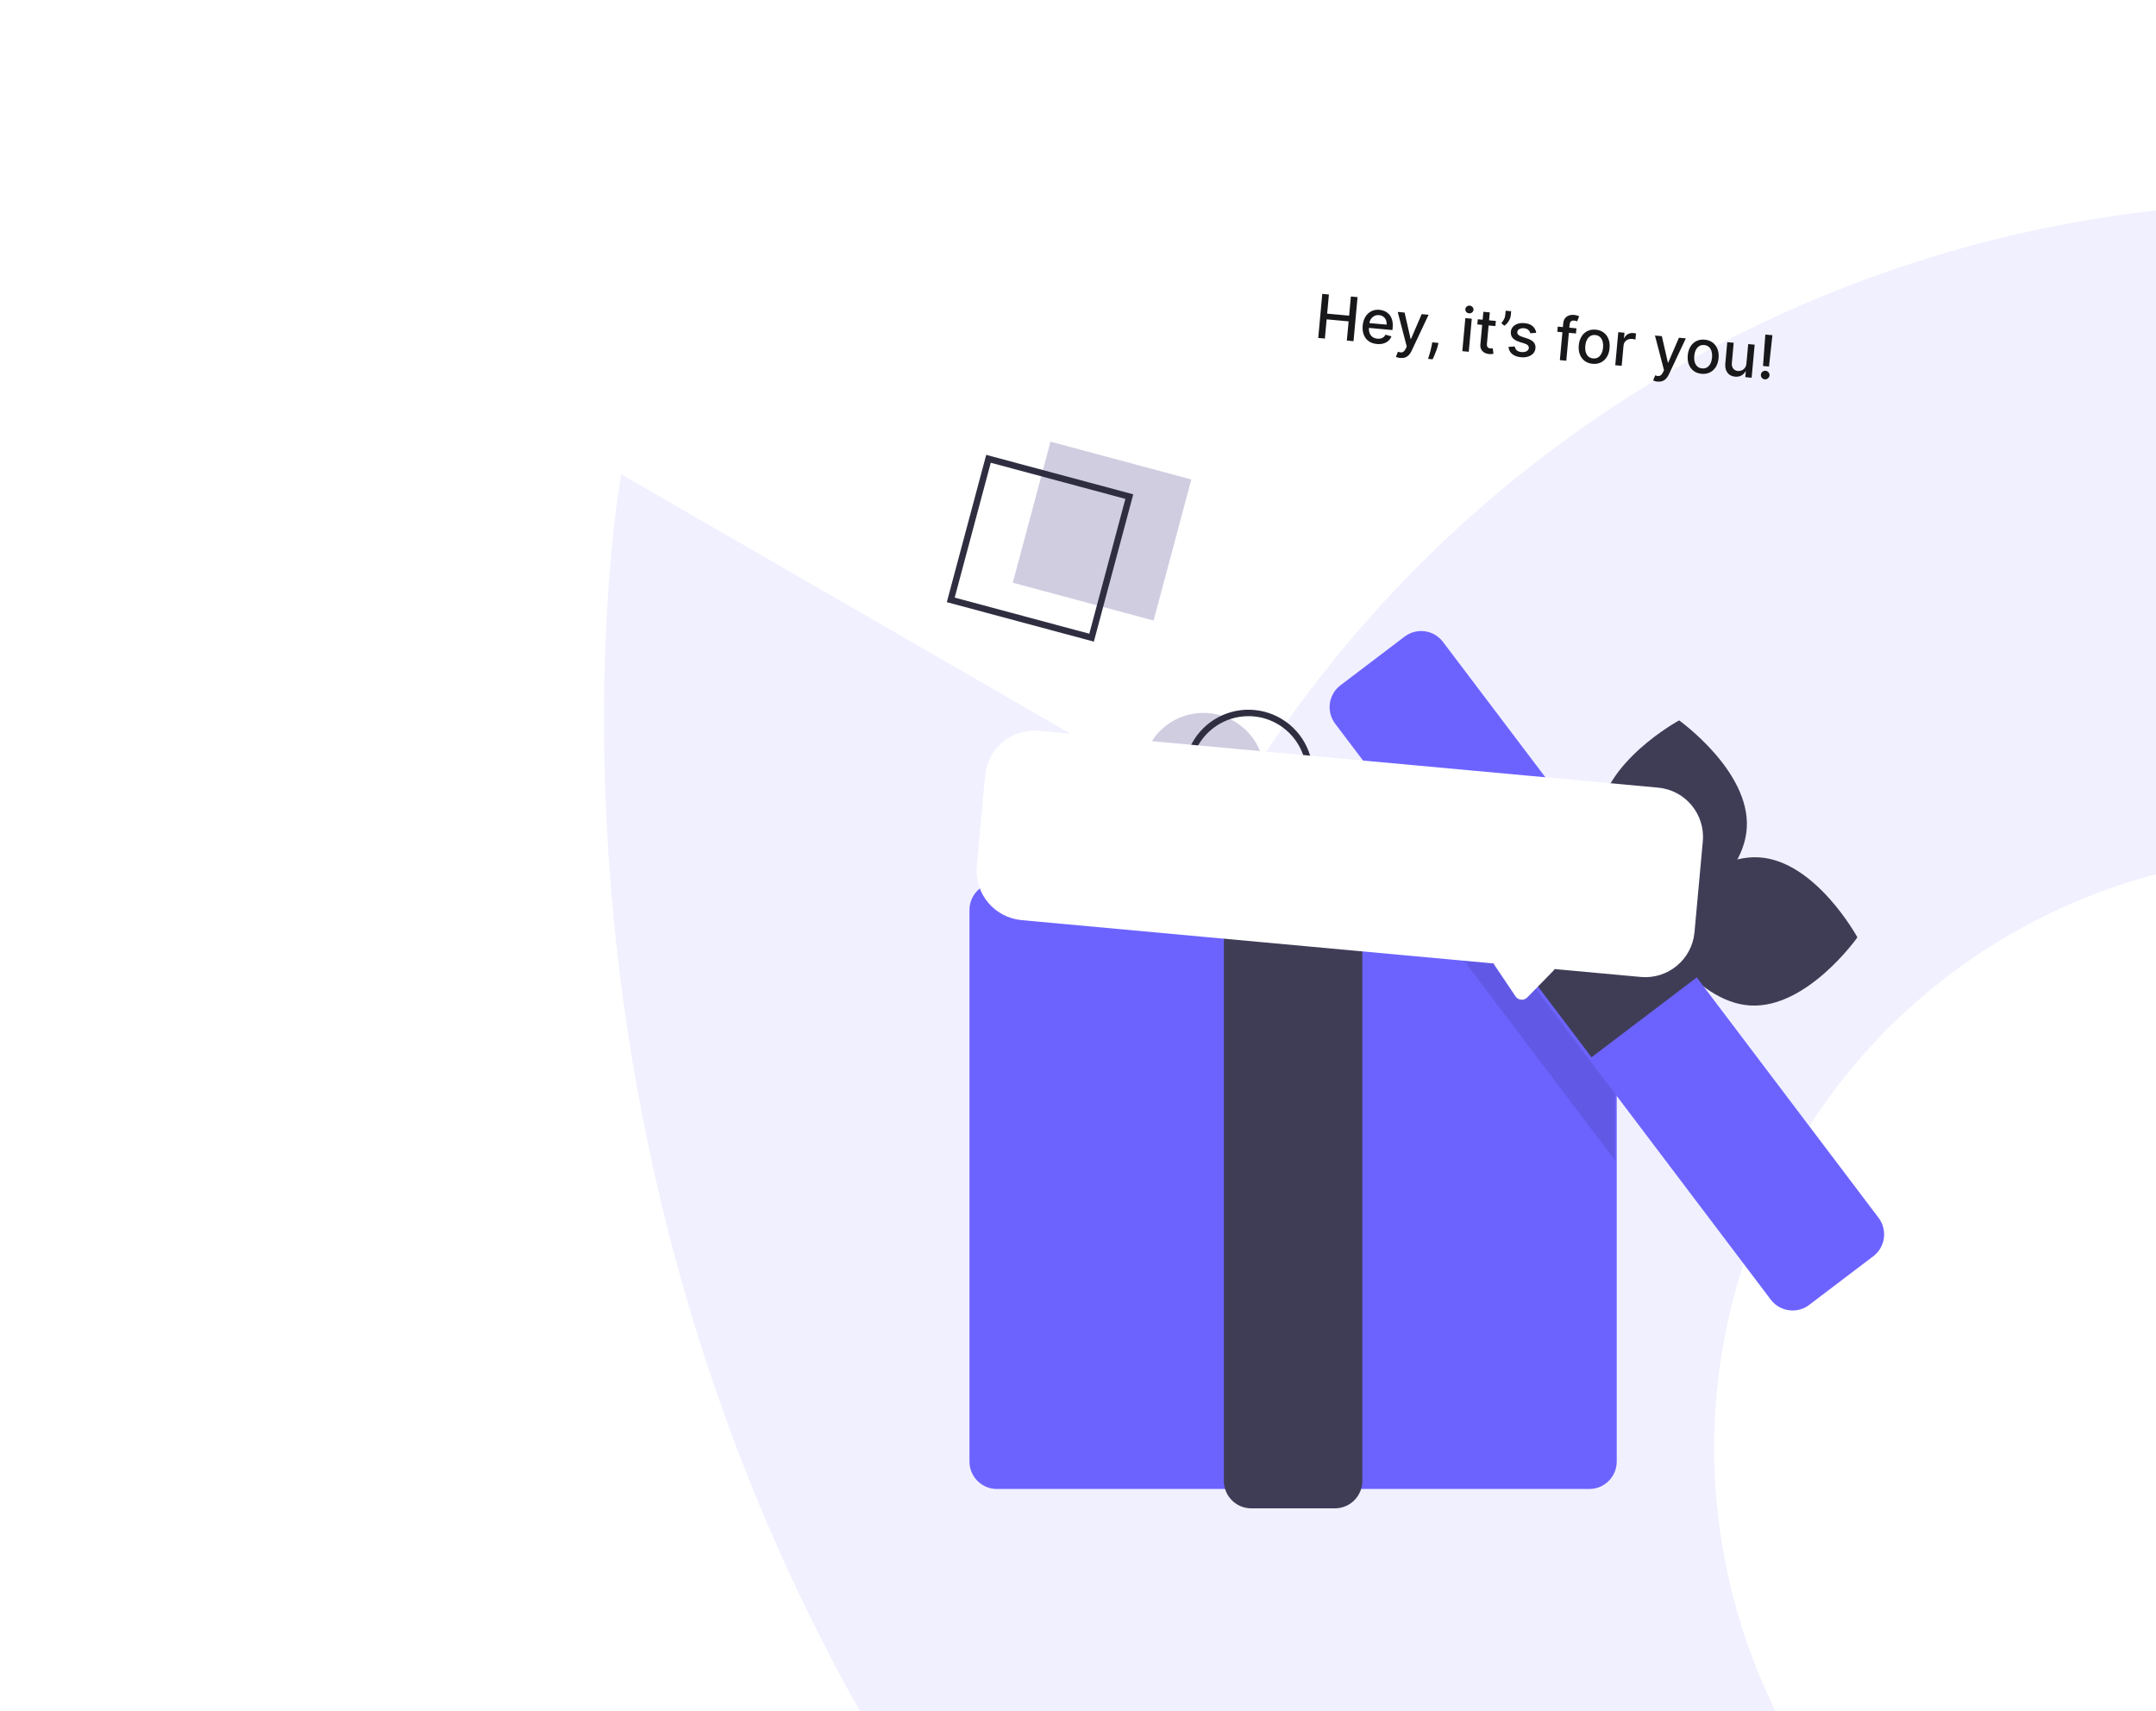 <svg width="567" height="450" viewBox="0 0 567 450" fill="none" xmlns="http://www.w3.org/2000/svg">
<path opacity="0.09" d="M883.482 540.489C973.256 384.995 920.245 186.312 765.081 96.728C609.916 7.144 411.346 60.576 321.571 216.07L163.372 124.734C163.372 124.734 100.849 464.039 439.986 659.84C595.151 749.424 793.72 695.991 883.495 540.497L883.482 540.489ZM684.607 245.518C759.067 288.508 784.507 383.856 741.426 458.474C698.345 533.092 603.052 558.734 528.592 515.744C454.132 472.755 428.692 377.407 471.773 302.789C514.853 228.171 610.147 202.529 684.607 245.518Z" fill="#6C63FF"/>
<g clip-path="url(#clip0_273_2480)">
<path d="M316.473 219.729C325.36 219.729 332.564 212.512 332.564 203.61C332.564 194.708 325.36 187.492 316.473 187.492C307.586 187.492 300.382 194.708 300.382 203.61C300.382 212.512 307.586 219.729 316.473 219.729Z" fill="#D0CDE1"/>
<path d="M328.329 220.577C324.979 220.577 321.704 219.582 318.919 217.717C316.134 215.853 313.963 213.203 312.681 210.103C311.399 207.003 311.064 203.591 311.717 200.3C312.371 197.009 313.984 193.986 316.352 191.613C318.721 189.24 321.739 187.624 325.025 186.97C328.31 186.315 331.716 186.651 334.811 187.935C337.906 189.219 340.551 191.394 342.412 194.184C344.273 196.974 345.267 200.255 345.267 203.61C345.267 208.11 343.482 212.426 340.306 215.607C337.129 218.789 332.821 220.577 328.329 220.577ZM328.329 188.34C325.314 188.34 322.367 189.236 319.86 190.914C317.353 192.592 315.399 194.977 314.246 197.767C313.092 200.557 312.79 203.627 313.378 206.589C313.966 209.551 315.418 212.272 317.55 214.408C319.682 216.543 322.398 217.998 325.355 218.587C328.312 219.176 331.377 218.874 334.163 217.718C336.948 216.562 339.329 214.605 341.004 212.094C342.679 209.583 343.573 206.63 343.573 203.61C343.573 199.56 341.967 195.676 339.108 192.813C336.249 189.949 332.372 188.34 328.329 188.34Z" fill="#2F2E41"/>
<path d="M417.981 391.583H262.156C260.247 391.581 258.418 390.821 257.068 389.469C255.719 388.117 254.96 386.284 254.957 384.372V239.308C254.96 237.396 255.719 235.564 257.068 234.212C258.418 232.86 260.247 232.1 262.156 232.097H417.981C419.889 232.1 421.719 232.86 423.068 234.212C424.418 235.564 425.177 237.396 425.179 239.308V384.372C425.177 386.284 424.418 388.117 423.068 389.469C421.719 390.821 419.889 391.581 417.981 391.583Z" fill="#6C63FF"/>
<path d="M351.077 396.677H329.058C327.149 396.674 325.32 395.914 323.97 394.562C322.621 393.21 321.862 391.378 321.859 389.466V234.999C321.862 233.087 322.621 231.254 323.97 229.902C325.32 228.55 327.149 227.79 329.058 227.788H351.077C352.985 227.79 354.815 228.55 356.164 229.902C357.514 231.254 358.273 233.087 358.275 234.999V389.466C358.273 391.378 357.514 393.21 356.164 394.562C354.815 395.914 352.985 396.674 351.077 396.677Z" fill="#3F3D56"/>
<path d="M459.382 217.738C458.471 232.702 438.291 243.647 438.291 243.647C438.291 243.647 419.587 230.329 420.498 215.364C421.408 200.399 441.588 189.454 441.588 189.454C441.588 189.454 460.292 202.773 459.382 217.738Z" fill="#3F3D56"/>
<path d="M460.296 264.429C445.354 263.564 434.365 243.383 434.365 243.383C434.365 243.383 447.602 224.605 462.544 225.471C477.486 226.336 488.474 246.516 488.474 246.516C488.474 246.516 475.237 265.294 460.296 264.429Z" fill="#3F3D56"/>
<path opacity="0.1" d="M424.756 249.845V305.224L369.768 232.522H411.654L424.756 249.845Z" fill="black"/>
<path d="M471.437 344.641C470.324 344.643 469.226 344.387 468.229 343.892C467.232 343.397 466.363 342.676 465.692 341.788L351.131 190.326C350.56 189.572 350.143 188.712 349.904 187.795C349.665 186.879 349.609 185.925 349.738 184.987C349.867 184.049 350.179 183.145 350.657 182.328C351.134 181.511 351.768 180.796 352.521 180.224L369.397 167.416C370.15 166.845 371.009 166.427 371.923 166.187C372.838 165.948 373.791 165.891 374.727 166.021C375.664 166.15 376.565 166.463 377.381 166.942C378.197 167.42 378.91 168.055 379.481 168.81L494.042 320.271C494.612 321.025 495.029 321.885 495.268 322.802C495.508 323.718 495.564 324.672 495.435 325.61C495.306 326.548 494.994 327.452 494.516 328.269C494.038 329.086 493.405 329.801 492.651 330.373L475.776 343.18C474.528 344.13 473.004 344.643 471.437 344.641Z" fill="#6C63FF"/>
<path d="M425.581 226.949L396.556 248.979L418.548 278.054L447.573 256.025L425.581 226.949Z" fill="#3F3D56"/>
<path d="M276.27 116.152L266.347 153.251L303.382 163.191L313.306 126.092L276.27 116.152Z" fill="#D0CDE1"/>
<path d="M287.671 168.738L249 158.358L259.362 119.62L298.033 129.999L287.671 168.738ZM251.074 157.158L286.473 166.66L295.959 131.199L260.559 121.698L251.074 157.158Z" fill="#2F2E41"/>
</g>
<g filter="url(#filter0_ddddd_273_2480)">
<path fill-rule="evenodd" clip-rule="evenodd" d="M327.202 55.188C320.052 54.532 313.726 59.796 313.072 66.946L310.886 90.846C310.232 97.995 315.498 104.323 322.647 104.98L446.85 116.38C446.907 116.563 446.992 116.744 447.109 116.918L452.561 125.032C453.269 126.084 454.764 126.222 455.651 125.315L462.484 118.33C462.631 118.18 462.748 118.017 462.836 117.847L485.5 119.927C492.65 120.584 498.976 115.319 499.63 108.17L501.816 84.27C502.47 77.12 497.204 70.792 490.054 70.136L327.202 55.188Z" fill="white"/>
</g>
<path d="M346.679 88.876L347.739 77.288L349.487 77.449L349.026 82.485L354.803 83.015L355.264 77.979L357.018 78.14L355.958 89.728L354.204 89.567L354.666 84.514L348.889 83.984L348.427 89.037L346.679 88.876ZM362.098 90.469C361.241 90.39 360.521 90.139 359.936 89.717C359.355 89.291 358.927 88.728 358.652 88.03C358.382 87.328 358.288 86.526 358.37 85.625C358.451 84.734 358.689 83.965 359.083 83.317C359.481 82.668 359.997 82.181 360.632 81.855C361.27 81.53 361.993 81.404 362.8 81.478C363.291 81.523 363.758 81.648 364.204 81.852C364.649 82.057 365.039 82.349 365.373 82.73C365.707 83.111 365.955 83.588 366.115 84.162C366.276 84.732 366.32 85.411 366.248 86.2L366.193 86.799L359.285 86.165L359.401 84.898L364.651 85.38C364.692 84.934 364.638 84.532 364.488 84.172C364.339 83.808 364.109 83.512 363.799 83.282C363.493 83.052 363.121 82.917 362.684 82.877C362.208 82.833 361.783 82.912 361.407 83.113C361.035 83.311 360.736 83.588 360.509 83.944C360.287 84.296 360.156 84.689 360.116 85.123L360.026 86.113C359.972 86.694 360.029 87.198 360.196 87.624C360.366 88.05 360.626 88.388 360.976 88.637C361.326 88.882 361.748 89.027 362.243 89.073C362.563 89.102 362.86 89.084 363.132 89.017C363.405 88.947 363.646 88.829 363.855 88.662C364.064 88.494 364.232 88.28 364.359 88.017L365.934 88.453C365.762 88.913 365.494 89.305 365.13 89.629C364.77 89.949 364.332 90.185 363.816 90.335C363.304 90.482 362.731 90.527 362.098 90.469ZM368.242 94.142C367.989 94.119 367.761 94.077 367.557 94.017C367.353 93.96 367.202 93.904 367.105 93.85L367.639 92.501C367.94 92.612 368.213 92.673 368.455 92.684C368.697 92.695 368.919 92.624 369.119 92.471C369.323 92.319 369.515 92.057 369.693 91.685L369.955 91.127L367.581 82.031L369.391 82.197L370.975 89.144L371.066 89.152L373.884 82.61L375.7 82.776L371.218 92.299C371.01 92.736 370.764 93.099 370.479 93.389C370.193 93.682 369.866 93.892 369.497 94.018C369.128 94.144 368.709 94.185 368.242 94.142ZM378.296 90.181L378.155 90.79C378.057 91.237 377.918 91.7 377.737 92.178C377.56 92.66 377.38 93.106 377.198 93.515C377.02 93.925 376.874 94.25 376.761 94.49L375.562 94.38C375.632 94.151 375.729 93.84 375.852 93.449C375.975 93.06 376.101 92.625 376.228 92.142C376.356 91.659 376.464 91.165 376.552 90.66L376.667 90.031L378.296 90.181ZM384.57 92.355L385.365 83.663L387.057 83.819L386.262 92.51L384.57 92.355ZM386.343 82.401C386.048 82.374 385.805 82.253 385.611 82.037C385.422 81.818 385.34 81.571 385.365 81.296C385.391 81.016 385.516 80.788 385.742 80.611C385.971 80.431 386.233 80.354 386.527 80.381C386.821 80.408 387.063 80.531 387.252 80.75C387.446 80.965 387.53 81.213 387.504 81.492C387.479 81.767 387.351 81.995 387.122 82.176C386.897 82.353 386.637 82.428 386.343 82.401ZM393.39 84.4L393.266 85.758L388.519 85.322L388.643 83.964L393.39 84.4ZM390.106 81.999L391.798 82.154L391.046 90.376C391.016 90.704 391.043 90.955 391.125 91.13C391.209 91.302 391.325 91.424 391.474 91.499C391.627 91.57 391.796 91.614 391.981 91.631C392.117 91.644 392.237 91.645 392.34 91.635C392.444 91.626 392.524 91.618 392.582 91.612L392.76 93.038C392.658 93.066 392.515 93.091 392.331 93.112C392.146 93.137 391.917 93.139 391.645 93.118C391.2 93.085 390.792 92.967 390.422 92.766C390.053 92.565 389.765 92.28 389.559 91.911C389.353 91.542 389.274 91.095 389.322 90.571L390.106 81.999ZM397.416 81.848L397.317 82.935C397.287 83.255 397.196 83.587 397.043 83.931C396.894 84.271 396.697 84.593 396.453 84.898C396.208 85.203 395.93 85.459 395.618 85.666L394.835 84.989C395.087 84.685 395.311 84.358 395.507 84.007C395.706 83.656 395.826 83.26 395.867 82.819L395.968 81.715L397.416 81.848ZM404.007 87.514L402.449 87.645C402.403 87.443 402.318 87.247 402.195 87.057C402.075 86.867 401.903 86.705 401.68 86.57C401.456 86.436 401.169 86.352 400.818 86.32C400.339 86.276 399.93 86.347 399.589 86.532C399.249 86.714 399.064 86.973 399.033 87.309C399.007 87.599 399.093 87.843 399.292 88.04C399.491 88.237 399.824 88.414 400.293 88.571L401.645 89.015C402.427 89.273 402.997 89.612 403.354 90.033C403.711 90.454 403.862 90.972 403.806 91.587C403.758 92.107 403.565 92.557 403.226 92.937C402.891 93.313 402.445 93.592 401.888 93.773C401.335 93.954 400.708 94.013 400.007 93.948C399.033 93.859 398.258 93.579 397.681 93.107C397.105 92.632 396.782 92.003 396.713 91.221L398.371 91.122C398.434 91.558 398.614 91.899 398.91 92.147C399.208 92.391 399.611 92.537 400.12 92.584C400.674 92.634 401.128 92.56 401.481 92.36C401.834 92.157 402.027 91.887 402.057 91.552C402.082 91.28 402.001 91.043 401.814 90.839C401.631 90.636 401.337 90.468 400.93 90.336L399.489 89.878C398.695 89.619 398.122 89.27 397.77 88.83C397.422 88.391 397.277 87.863 397.333 87.244C397.38 86.731 397.565 86.295 397.887 85.937C398.208 85.578 398.632 85.315 399.157 85.146C399.683 84.974 400.272 84.918 400.924 84.978C401.863 85.064 402.584 85.335 403.086 85.792C403.589 86.245 403.896 86.819 404.007 87.514ZM414.584 86.345L414.459 87.703L409.548 87.252L409.672 85.894L414.584 86.345ZM410.224 94.709L411.111 85.011C411.161 84.468 411.321 84.028 411.591 83.691C411.862 83.351 412.202 83.11 412.61 82.969C413.019 82.824 413.454 82.772 413.914 82.815C414.253 82.846 414.541 82.901 414.777 82.98C415.014 83.055 415.189 83.12 415.301 83.176L414.78 84.509C414.703 84.479 414.603 84.443 414.482 84.402C414.36 84.356 414.211 84.326 414.034 84.309C413.623 84.272 413.319 84.346 413.123 84.534C412.931 84.722 412.817 85.008 412.782 85.393L411.916 94.864L410.224 94.709ZM418.836 95.677C418.022 95.602 417.328 95.35 416.755 94.921C416.182 94.491 415.758 93.926 415.483 93.223C415.209 92.521 415.113 91.721 415.195 90.823C415.278 89.922 415.518 89.149 415.915 88.504C416.313 87.86 416.832 87.379 417.474 87.061C418.115 86.744 418.843 86.622 419.658 86.697C420.473 86.772 421.167 87.024 421.74 87.453C422.313 87.882 422.736 88.45 423.01 89.156C423.284 89.862 423.38 90.665 423.298 91.567C423.215 92.465 422.976 93.234 422.579 93.875C422.182 94.515 421.662 94.994 421.021 95.312C420.379 95.63 419.651 95.751 418.836 95.677ZM418.972 94.257C419.5 94.305 419.95 94.206 420.323 93.959C420.696 93.711 420.986 93.363 421.194 92.915C421.407 92.466 421.538 91.963 421.589 91.405C421.64 90.85 421.602 90.333 421.474 89.853C421.351 89.371 421.129 88.972 420.808 88.657C420.487 88.342 420.062 88.16 419.534 88.112C419.002 88.063 418.548 88.164 418.171 88.415C417.798 88.666 417.506 89.017 417.293 89.47C417.085 89.918 416.955 90.42 416.904 90.975C416.853 91.533 416.89 92.052 417.013 92.531C417.14 93.01 417.365 93.406 417.686 93.717C418.012 94.028 418.44 94.208 418.972 94.257ZM424.792 96.046L425.587 87.355L427.222 87.505L427.096 88.886L427.186 88.894C427.388 88.441 427.7 88.099 428.125 87.868C428.553 87.633 429.022 87.539 429.531 87.586C429.637 87.596 429.761 87.611 429.904 87.632C430.05 87.653 430.164 87.673 430.246 87.692L430.098 89.31C430.032 89.285 429.913 89.253 429.742 89.214C429.571 89.172 429.398 89.143 429.225 89.127C428.825 89.09 428.461 89.142 428.132 89.284C427.808 89.421 427.541 89.631 427.333 89.912C427.125 90.19 427.004 90.517 426.969 90.894L426.484 96.202L424.792 96.046ZM435.895 100.352C435.642 100.329 435.414 100.287 435.21 100.226C435.006 100.169 434.855 100.114 434.758 100.059L435.292 98.71C435.594 98.822 435.866 98.883 436.108 98.894C436.351 98.904 436.572 98.834 436.772 98.681C436.976 98.528 437.168 98.266 437.346 97.895L437.608 97.337L435.234 88.241L437.045 88.407L438.629 95.353L438.719 95.362L441.537 88.819L443.353 88.986L438.871 98.508C438.663 98.946 438.417 99.309 438.132 99.599C437.846 99.892 437.519 100.102 437.15 100.227C436.781 100.353 436.363 100.395 435.895 100.352ZM447.497 98.307C446.682 98.232 445.989 97.98 445.415 97.551C444.842 97.122 444.419 96.556 444.144 95.854C443.87 95.152 443.774 94.352 443.856 93.454C443.938 92.552 444.178 91.78 444.576 91.135C444.973 90.491 445.493 90.01 446.134 89.692C446.776 89.374 447.504 89.253 448.319 89.328C449.133 89.402 449.827 89.654 450.4 90.084C450.974 90.513 451.397 91.08 451.671 91.786C451.945 92.492 452.041 93.296 451.958 94.198C451.876 95.096 451.637 95.865 451.239 96.505C450.842 97.146 450.323 97.625 449.682 97.943C449.04 98.26 448.312 98.382 447.497 98.307ZM447.633 96.888C448.161 96.936 448.611 96.837 448.984 96.589C449.356 96.342 449.647 95.994 449.855 95.545C450.067 95.097 450.199 94.594 450.25 94.035C450.301 93.481 450.263 92.964 450.135 92.484C450.012 92.001 449.79 91.602 449.469 91.288C449.148 90.973 448.723 90.791 448.195 90.743C447.663 90.694 447.209 90.795 446.832 91.046C446.459 91.297 446.166 91.648 445.954 92.1C445.746 92.549 445.616 93.051 445.565 93.605C445.514 94.163 445.55 94.682 445.674 95.162C445.801 95.641 446.026 96.036 446.347 96.347C446.672 96.659 447.101 96.839 447.633 96.888ZM459.288 95.578L459.753 90.491L461.45 90.647L460.655 99.338L458.992 99.185L459.13 97.68L459.039 97.672C458.797 98.118 458.441 98.475 457.971 98.744C457.506 99.009 456.947 99.112 456.294 99.052C455.736 99.001 455.253 98.833 454.845 98.548C454.442 98.26 454.14 97.861 453.939 97.352C453.742 96.844 453.677 96.231 453.742 95.514L454.248 89.986L455.94 90.141L455.453 95.466C455.398 96.058 455.519 96.544 455.815 96.925C456.111 97.306 456.522 97.521 457.046 97.569C457.363 97.598 457.685 97.548 458.013 97.418C458.344 97.289 458.628 97.073 458.865 96.772C459.105 96.47 459.246 96.073 459.288 95.578ZM466.122 88.154L465.219 96.396L463.652 96.252L464.26 87.984L466.122 88.154ZM464.124 99.765C463.811 99.736 463.553 99.602 463.351 99.363C463.148 99.12 463.063 98.842 463.096 98.529C463.12 98.22 463.254 97.966 463.496 97.767C463.739 97.565 464.017 97.478 464.33 97.507C464.636 97.535 464.89 97.671 465.092 97.914C465.295 98.153 465.384 98.427 465.359 98.737C465.336 98.944 465.264 99.13 465.143 99.293C465.025 99.454 464.877 99.577 464.698 99.663C464.519 99.75 464.328 99.784 464.124 99.765Z" fill="#18181B"/>
<defs>
<filter id="filter0_ddddd_273_2480" x="250.831" y="49.133" width="264.04" height="180.784" filterUnits="userSpaceOnUse" color-interpolation-filters="sRGB">
<feFlood flood-opacity="0" result="BackgroundImageFix"/>
<feColorMatrix in="SourceAlpha" type="matrix" values="0 0 0 0 0 0 0 0 0 0 0 0 0 0 0 0 0 0 127 0" result="hardAlpha"/>
<feOffset/>
<feColorMatrix type="matrix" values="0 0 0 0 0 0 0 0 0 0 0 0 0 0 0 0 0 0 0.1 0"/>
<feBlend mode="normal" in2="BackgroundImageFix" result="effect1_dropShadow_273_2480"/>
<feColorMatrix in="SourceAlpha" type="matrix" values="0 0 0 0 0 0 0 0 0 0 0 0 0 0 0 0 0 0 127 0" result="hardAlpha"/>
<feOffset dx="-2" dy="5"/>
<feGaussianBlur stdDeviation="5.5"/>
<feColorMatrix type="matrix" values="0 0 0 0 0 0 0 0 0 0 0 0 0 0 0 0 0 0 0.1 0"/>
<feBlend mode="normal" in2="effect1_dropShadow_273_2480" result="effect2_dropShadow_273_2480"/>
<feColorMatrix in="SourceAlpha" type="matrix" values="0 0 0 0 0 0 0 0 0 0 0 0 0 0 0 0 0 0 127 0" result="hardAlpha"/>
<feOffset dx="-7" dy="18"/>
<feGaussianBlur stdDeviation="10"/>
<feColorMatrix type="matrix" values="0 0 0 0 0 0 0 0 0 0 0 0 0 0 0 0 0 0 0.09 0"/>
<feBlend mode="normal" in2="effect2_dropShadow_273_2480" result="effect3_dropShadow_273_2480"/>
<feColorMatrix in="SourceAlpha" type="matrix" values="0 0 0 0 0 0 0 0 0 0 0 0 0 0 0 0 0 0 127 0" result="hardAlpha"/>
<feOffset dx="-16" dy="41"/>
<feGaussianBlur stdDeviation="13"/>
<feColorMatrix type="matrix" values="0 0 0 0 0 0 0 0 0 0 0 0 0 0 0 0 0 0 0.05 0"/>
<feBlend mode="normal" in2="effect3_dropShadow_273_2480" result="effect4_dropShadow_273_2480"/>
<feColorMatrix in="SourceAlpha" type="matrix" values="0 0 0 0 0 0 0 0 0 0 0 0 0 0 0 0 0 0 127 0" result="hardAlpha"/>
<feOffset dx="-29" dy="73"/>
<feGaussianBlur stdDeviation="15.5"/>
<feColorMatrix type="matrix" values="0 0 0 0 0 0 0 0 0 0 0 0 0 0 0 0 0 0 0.01 0"/>
<feBlend mode="normal" in2="effect4_dropShadow_273_2480" result="effect5_dropShadow_273_2480"/>
<feBlend mode="normal" in="SourceGraphic" in2="effect5_dropShadow_273_2480" result="shape"/>
</filter>
<clipPath id="clip0_273_2480">
<rect width="246.44" height="330" fill="white" transform="translate(249 67)"/>
</clipPath>
</defs>
</svg>
